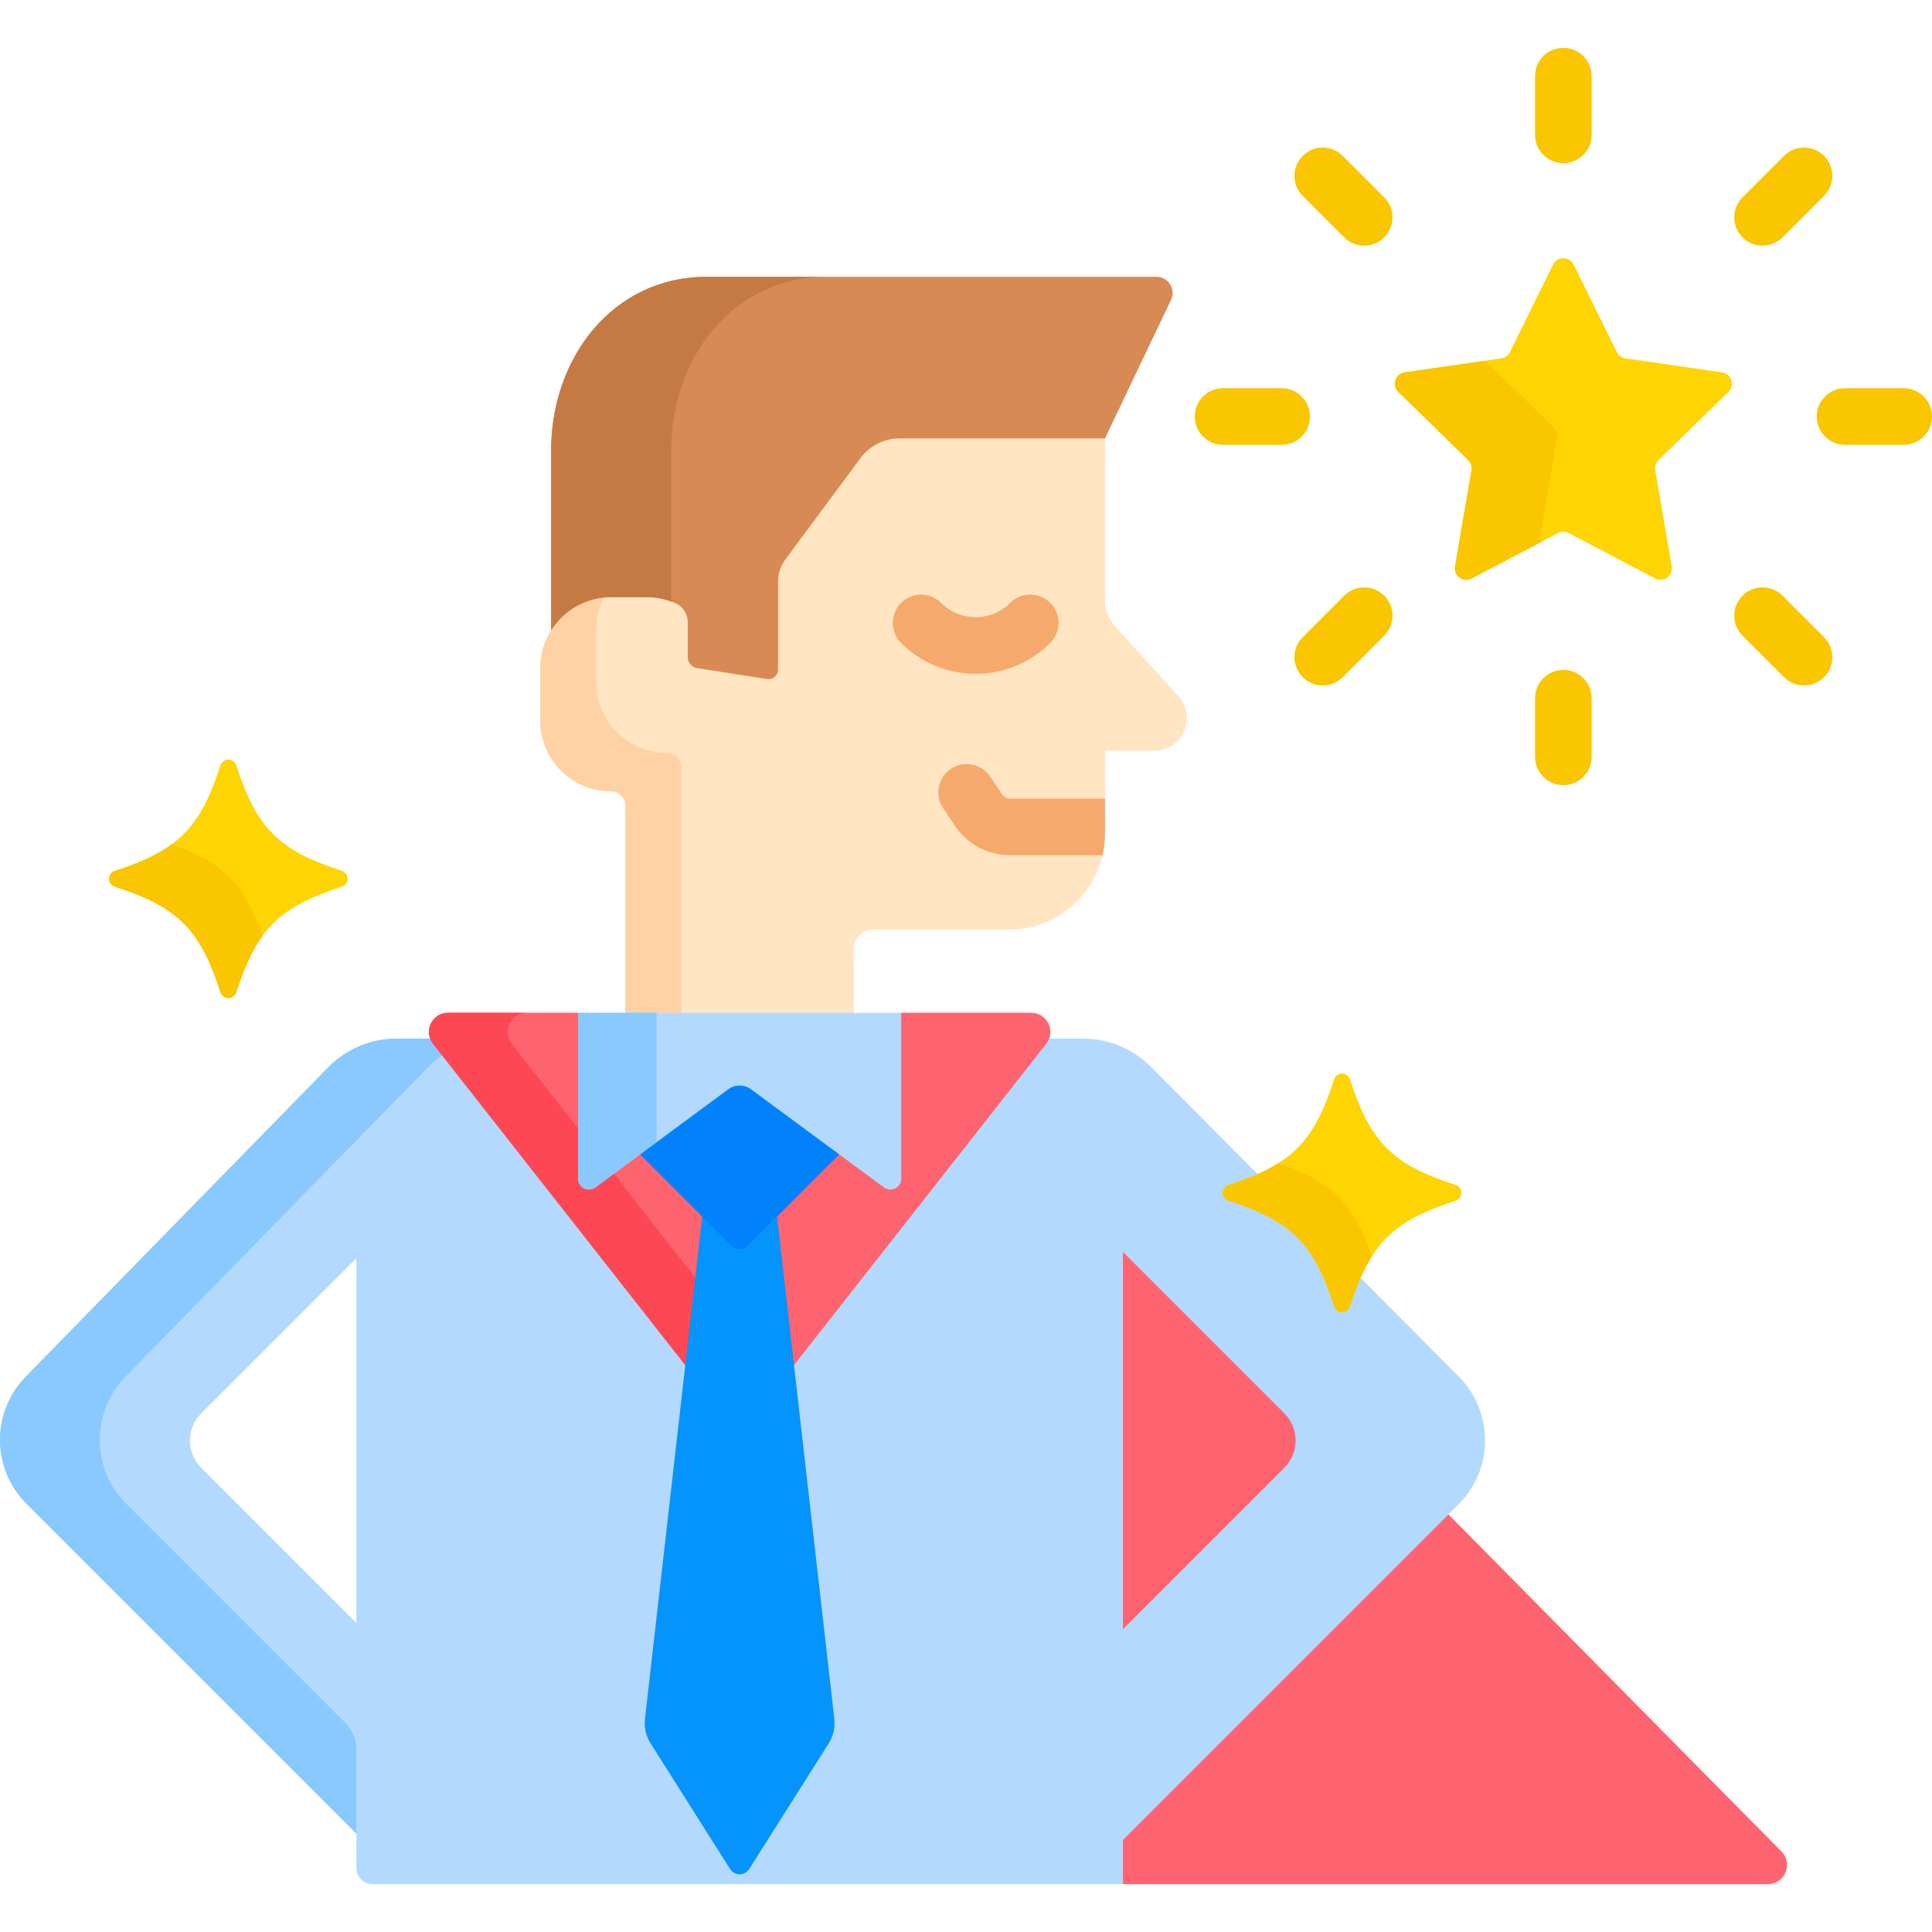 <svg id="Capa_1" enable-background="new 0 0 512 512" height="512" viewBox="0 0 512 512" width="512" xmlns="http://www.w3.org/2000/svg"><g><g><g><path d="m417.038 70.129 11.437 23.175c.444.899 1.301 1.522 2.293 1.666l25.575 3.716c2.498.363 3.495 3.433 1.688 5.194l-18.506 18.039c-.718.7-1.045 1.708-.876 2.695l4.369 25.471c.427 2.488-2.184 4.385-4.419 3.21l-22.875-12.026c-.887-.466-1.947-.466-2.834 0l-22.875 12.026c-2.234 1.175-4.845-.723-4.419-3.21l4.369-25.471c.169-.988-.158-1.996-.876-2.695l-18.506-18.039c-1.807-1.762-.81-4.831 1.688-5.194l25.575-3.716c.992-.144 1.849-.767 2.293-1.666l11.437-23.175c1.118-2.263 4.345-2.263 5.462 0z" fill="#fed402"/></g><g><g><path d="m408.269 141.478 4.369-25.472c.169-.988-.158-1.996-.876-2.695l-18.181-17.722-21.31 3.096c-2.498.363-3.495 3.432-1.688 5.194l18.506 18.039c.718.7 1.045 1.708.876 2.695l-4.369 25.471c-.427 2.488 2.184 4.385 4.419 3.21l18.613-9.785c-.335-.575-.489-1.275-.359-2.031z" fill="#fac600"/></g></g><g><g><path d="m414.307 43.239c-4.142 0-7.5-3.358-7.5-7.5v-15.55c0-4.142 3.358-7.5 7.5-7.5s7.5 3.358 7.5 7.5v15.55c0 4.142-3.358 7.5-7.5 7.5z" fill="#fac600"/></g><g><path d="m467.087 65.102c-1.919 0-3.839-.732-5.303-2.197-2.929-2.929-2.929-7.678 0-10.606l10.996-10.996c2.929-2.929 7.678-2.929 10.606 0 2.929 2.929 2.929 7.678 0 10.606l-10.996 10.996c-1.464 1.464-3.383 2.197-5.303 2.197z" fill="#fac600"/></g><g><path d="m504.5 117.882h-15.55c-4.142 0-7.5-3.358-7.5-7.5s3.358-7.5 7.5-7.5h15.55c4.142 0 7.5 3.358 7.5 7.5s-3.358 7.5-7.5 7.5z" fill="#fac600"/></g><g><path d="m478.083 181.658c-1.919 0-3.839-.732-5.303-2.197l-10.996-10.996c-2.929-2.929-2.929-7.678 0-10.606 2.929-2.929 7.678-2.929 10.606 0l10.996 10.996c2.929 2.929 2.929 7.678 0 10.606-1.464 1.464-3.384 2.197-5.303 2.197z" fill="#fac600"/></g><g><path d="m414.307 208.074c-4.142 0-7.5-3.358-7.5-7.5v-15.55c0-4.142 3.358-7.5 7.5-7.5s7.5 3.358 7.5 7.5v15.55c0 4.142-3.358 7.5-7.5 7.5z" fill="#fac600"/></g><g><path d="m350.532 181.658c-1.919 0-3.839-.732-5.303-2.197-2.929-2.929-2.929-7.677 0-10.606l10.996-10.996c2.929-2.929 7.678-2.93 10.606 0 2.929 2.929 2.929 7.677 0 10.606l-10.996 10.996c-1.464 1.464-3.384 2.197-5.303 2.197z" fill="#fac600"/></g><g><path d="m339.665 117.882h-15.55c-4.142 0-7.5-3.358-7.5-7.5s3.358-7.5 7.5-7.5h15.55c4.142 0 7.5 3.358 7.5 7.5s-3.358 7.5-7.5 7.5z" fill="#fac600"/></g><g><path d="m361.527 65.102c-1.919 0-3.839-.732-5.303-2.197l-10.996-10.996c-2.929-2.929-2.929-7.678 0-10.606 2.929-2.929 7.678-2.929 10.606 0l10.996 10.996c2.929 2.929 2.929 7.678 0 10.606-1.464 1.464-3.383 2.197-5.303 2.197z" fill="#fac600"/></g></g></g><g><g fill="#fe646f"><path d="m296.587 434.176 44.496-44.497c2.115-2.114 3.279-4.926 3.279-7.917 0-2.99-1.165-5.802-3.279-7.917l-44.496-44.497z"/><path d="m472.107 490.668-88.954-90.039-86.565 86.565 1 12.116h170.909c4.506.001 6.777-5.435 3.61-8.642z"/></g><g><path d="m286.981 275.233h-181.817c-6.859 0-13.429 2.764-18.225 7.669l-80.113 81.927c-9.175 9.382-9.09 24.4.189 33.68l87.423 87.423v9.094c0 2.367 1.919 4.285 4.285 4.285h198.864v-11.702l88.966-88.966c9.332-9.332 9.356-24.454.054-33.816l-81.545-82.071c-4.784-4.815-11.292-7.523-18.081-7.523zm-192.543 154.852-41.113-41.113c-3.982-3.982-3.982-10.437 0-14.419l41.113-41.113zm203.149-98.322 42.789 42.79c3.982 3.982 3.982 10.437 0 14.419l-42.789 42.79z" fill="#b3dafe"/></g><path d="m113.371 282.901c1.171-1.197 2.448-2.264 3.809-3.197l-2.428-3.093c-.343-.438-.596-.902-.774-1.379h-8.814c-6.859 0-13.429 2.765-18.225 7.669l-80.113 81.928c-9.174 9.382-9.09 24.401.189 33.679l87.423 87.423v-22.29c0-2.652-1.054-5.196-2.929-7.071l-58.062-58.062c-9.279-9.279-9.363-24.297-.189-33.679z" fill="#8ac9fe"/><g><path d="m183.029 358.142 4.114-36.096-17.43-17.429-12.537 9.253c-.329.243-.71.372-1.102.372-.906 0-1.885-.718-1.885-1.879v-42.728l-1-1.233h-34.445c-4.234 0-6.607 4.879-3.992 8.209l66.856 85.163z" fill="#fe646f"/><g><path d="m162.04 310.28-4.863 3.589c-.329.243-.71.372-1.102.372-.906 0-1.885-.718-1.885-1.879v-12.082l-18.581-23.669c-2.615-3.33-.242-8.209 3.992-8.209h-20.856c-4.234 0-6.607 4.879-3.992 8.209l66.856 85.163 1.421-3.633 2.103-18.447z" fill="#fd4755"/></g><path d="m273.281 268.402h-34.446l-1 1.232v42.728c0 .669-.311 1.104-.572 1.352-.354.335-.832.527-1.313.527-.392 0-.773-.128-1.102-.372l-12.537-9.253-17.43 17.429 4.115 36.104 1.42 3.625 66.856-85.163c2.616-3.33.243-8.209-3.991-8.209z" fill="#fe646f"/></g><g><path d="m312.259 184.462-16.785-18.545c-1.697-1.875-2.637-4.313-2.637-6.842v-42.898l-2.401-1h-52.042c-4.387 0-8.515 2.078-11.129 5.601l-22.057 29.734v26.896c0 .867-.703 1.572-1.566 1.572-.082 0-.164-.006-.247-.02l-18.449-2.876c-.981-.152-1.692-.984-1.692-1.976v-9.234c0-2.59-1.542-4.938-3.928-5.981-2.497-1.092-5.154-1.646-7.9-1.646h-9.523c-5.151 0-9.974 1.982-13.598 5.449l-2.252 4.323c-1.822 2.89-2.892 6.301-2.892 9.97v13.977c0 10.351 8.391 18.742 18.742 18.742 2.121 0 3.841 1.719 3.841 3.841v55.854h60.538v-17.923c0-2.815 2.282-5.098 5.098-5.098h35.967c14.078 0 25.49-11.412 25.49-25.49v-21.978h13.01c7.499-.001 11.443-8.892 6.412-14.452z" fill="#ffe5c2"/></g><g><path d="m180.583 269.402v-66.031c0-2.121-1.719-3.841-3.841-3.841-10.351 0-18.742-8.391-18.742-18.742v-13.977c0-3.475.969-6.714 2.619-9.503-4.663.301-8.994 2.211-12.314 5.388l-2.252 4.323c-1.822 2.89-2.892 6.301-2.892 9.97v13.977c0 10.351 8.391 18.742 18.742 18.742 2.121 0 3.841 1.719 3.841 3.841v55.854h14.839z" fill="#fed2a4"/></g><path d="m306.473 73.355h-119.23c-24.775 0-41.19 21.411-41.19 46.054v47.61c3.318-5.264 9.168-8.772 15.85-8.772h9.524c2.667 0 5.203.557 7.499 1.562 2.016.882 3.329 2.865 3.329 5.066v9.234c0 1.478 1.077 2.736 2.538 2.964l18.449 2.876c1.559.243 2.967-.963 2.967-2.541v-23.261c0-2.146.69-4.234 1.968-5.958l19.891-26.815c2.425-3.269 6.255-5.197 10.325-5.197h54.443l17.504-36.692c1.357-2.844-.716-6.13-3.867-6.13z" fill="#d88a55"/><g><path d="m258.558 178.567c-7.461 0-14.479-2.909-19.76-8.19-2.929-2.929-2.929-7.678 0-10.606 2.929-2.929 7.678-2.929 10.606 0 2.448 2.448 5.699 3.796 9.153 3.796 3.455 0 6.706-1.348 9.154-3.796 2.929-2.929 7.678-2.929 10.606 0 2.929 2.929 2.929 7.678 0 10.606-5.28 5.282-12.298 8.19-19.759 8.19z" fill="#f6a96c"/></g><path d="m187.243 73.355c-24.775 0-41.19 21.411-41.19 46.054v47.61c3.318-5.264 9.168-8.772 15.85-8.772h9.524c2.273 0 4.441.426 6.456 1.167v-40.005c0-24.642 16.415-46.054 41.19-46.054z" fill="#c57a44"/><path d="m292.174 226.656c.429-1.853.663-3.781.663-5.764v-9.236h-25.094c-.903 0-1.742-.449-2.243-1.201l-3.09-4.636c-2.297-3.446-6.953-4.377-10.401-2.08-3.446 2.297-4.378 6.954-2.08 10.4l3.09 4.636c3.29 4.934 8.794 7.88 14.724 7.88h24.431z" fill="#f6a96c"/><path d="m205.785 321.143-8.447 8.448c-.354.354-.825.549-1.325.549s-.971-.195-1.325-.549l-8.447-8.448-15.318 134.386c-.258 2.266.266 4.552 1.485 6.48l21.07 33.296c1.178 1.861 3.892 1.861 5.07 0l21.07-33.296c1.22-1.927 1.744-4.214 1.485-6.48z" fill="#0593fc"/><path d="m199.62 287.868c-1.052-.776-2.3-1.187-3.608-1.187s-2.555.411-3.607 1.187l-23.505 17.349 25.081 25.08c1.122 1.122 2.942 1.122 4.064 0l25.08-25.08z" fill="#0182fc"/><g><path d="m153.19 268.402v43.96c0 2.358 2.683 3.713 4.581 2.312l35.228-26.002c1.792-1.323 4.236-1.323 6.028 0l35.228 26.002c1.897 1.4 4.581.046 4.581-2.312v-43.96z" fill="#b3dafe"/></g><g><path d="m174 268.402h-20.81v43.96c0 2.358 2.683 3.713 4.581 2.312l16.229-11.978z" fill="#8ac9fe"/></g></g><g><path d="m58.432 202.807c-5.39 16.69-11.294 22.595-27.984 27.984-2.023.653-2.023 3.531 0 4.185 16.69 5.39 22.595 11.294 27.984 27.984.653 2.023 3.531 2.023 4.185 0 5.39-16.69 11.294-22.595 27.984-27.985 2.023-.653 2.023-3.531 0-4.185-16.69-5.39-22.595-11.294-27.984-27.984-.654-2.022-3.532-2.022-4.185.001z" fill="#fed402"/></g><g><path d="m45.488 223.765c-3.811 2.806-8.627 4.955-15.04 7.026-2.023.653-2.023 3.531 0 4.185 16.69 5.39 22.595 11.294 27.984 27.984.653 2.023 3.531 2.023 4.185 0 2.071-6.413 4.221-11.229 7.026-15.04-4.835-13.609-10.546-19.32-24.155-24.155z" fill="#fac600"/></g><g><path d="m353.571 286.044c-5.39 16.69-11.294 22.595-27.984 27.984-2.023.653-2.023 3.531 0 4.185 16.69 5.39 22.595 11.294 27.984 27.984.653 2.023 3.531 2.023 4.185 0 5.39-16.69 11.294-22.595 27.984-27.985 2.023-.653 2.023-3.531 0-4.185-16.69-5.389-22.595-11.294-27.984-27.984-.654-2.022-3.532-2.022-4.185.001z" fill="#fed402"/></g><g><path d="m338.853 308.214c-3.51 2.232-7.809 4.052-13.267 5.814-2.023.653-2.023 3.531 0 4.185 16.69 5.39 22.595 11.294 27.984 27.985.653 2.023 3.531 2.023 4.185 0 1.762-5.458 3.583-9.757 5.814-13.267-4.914-14.045-10.671-19.802-24.716-24.717z" fill="#fac600"/></g></g></svg>